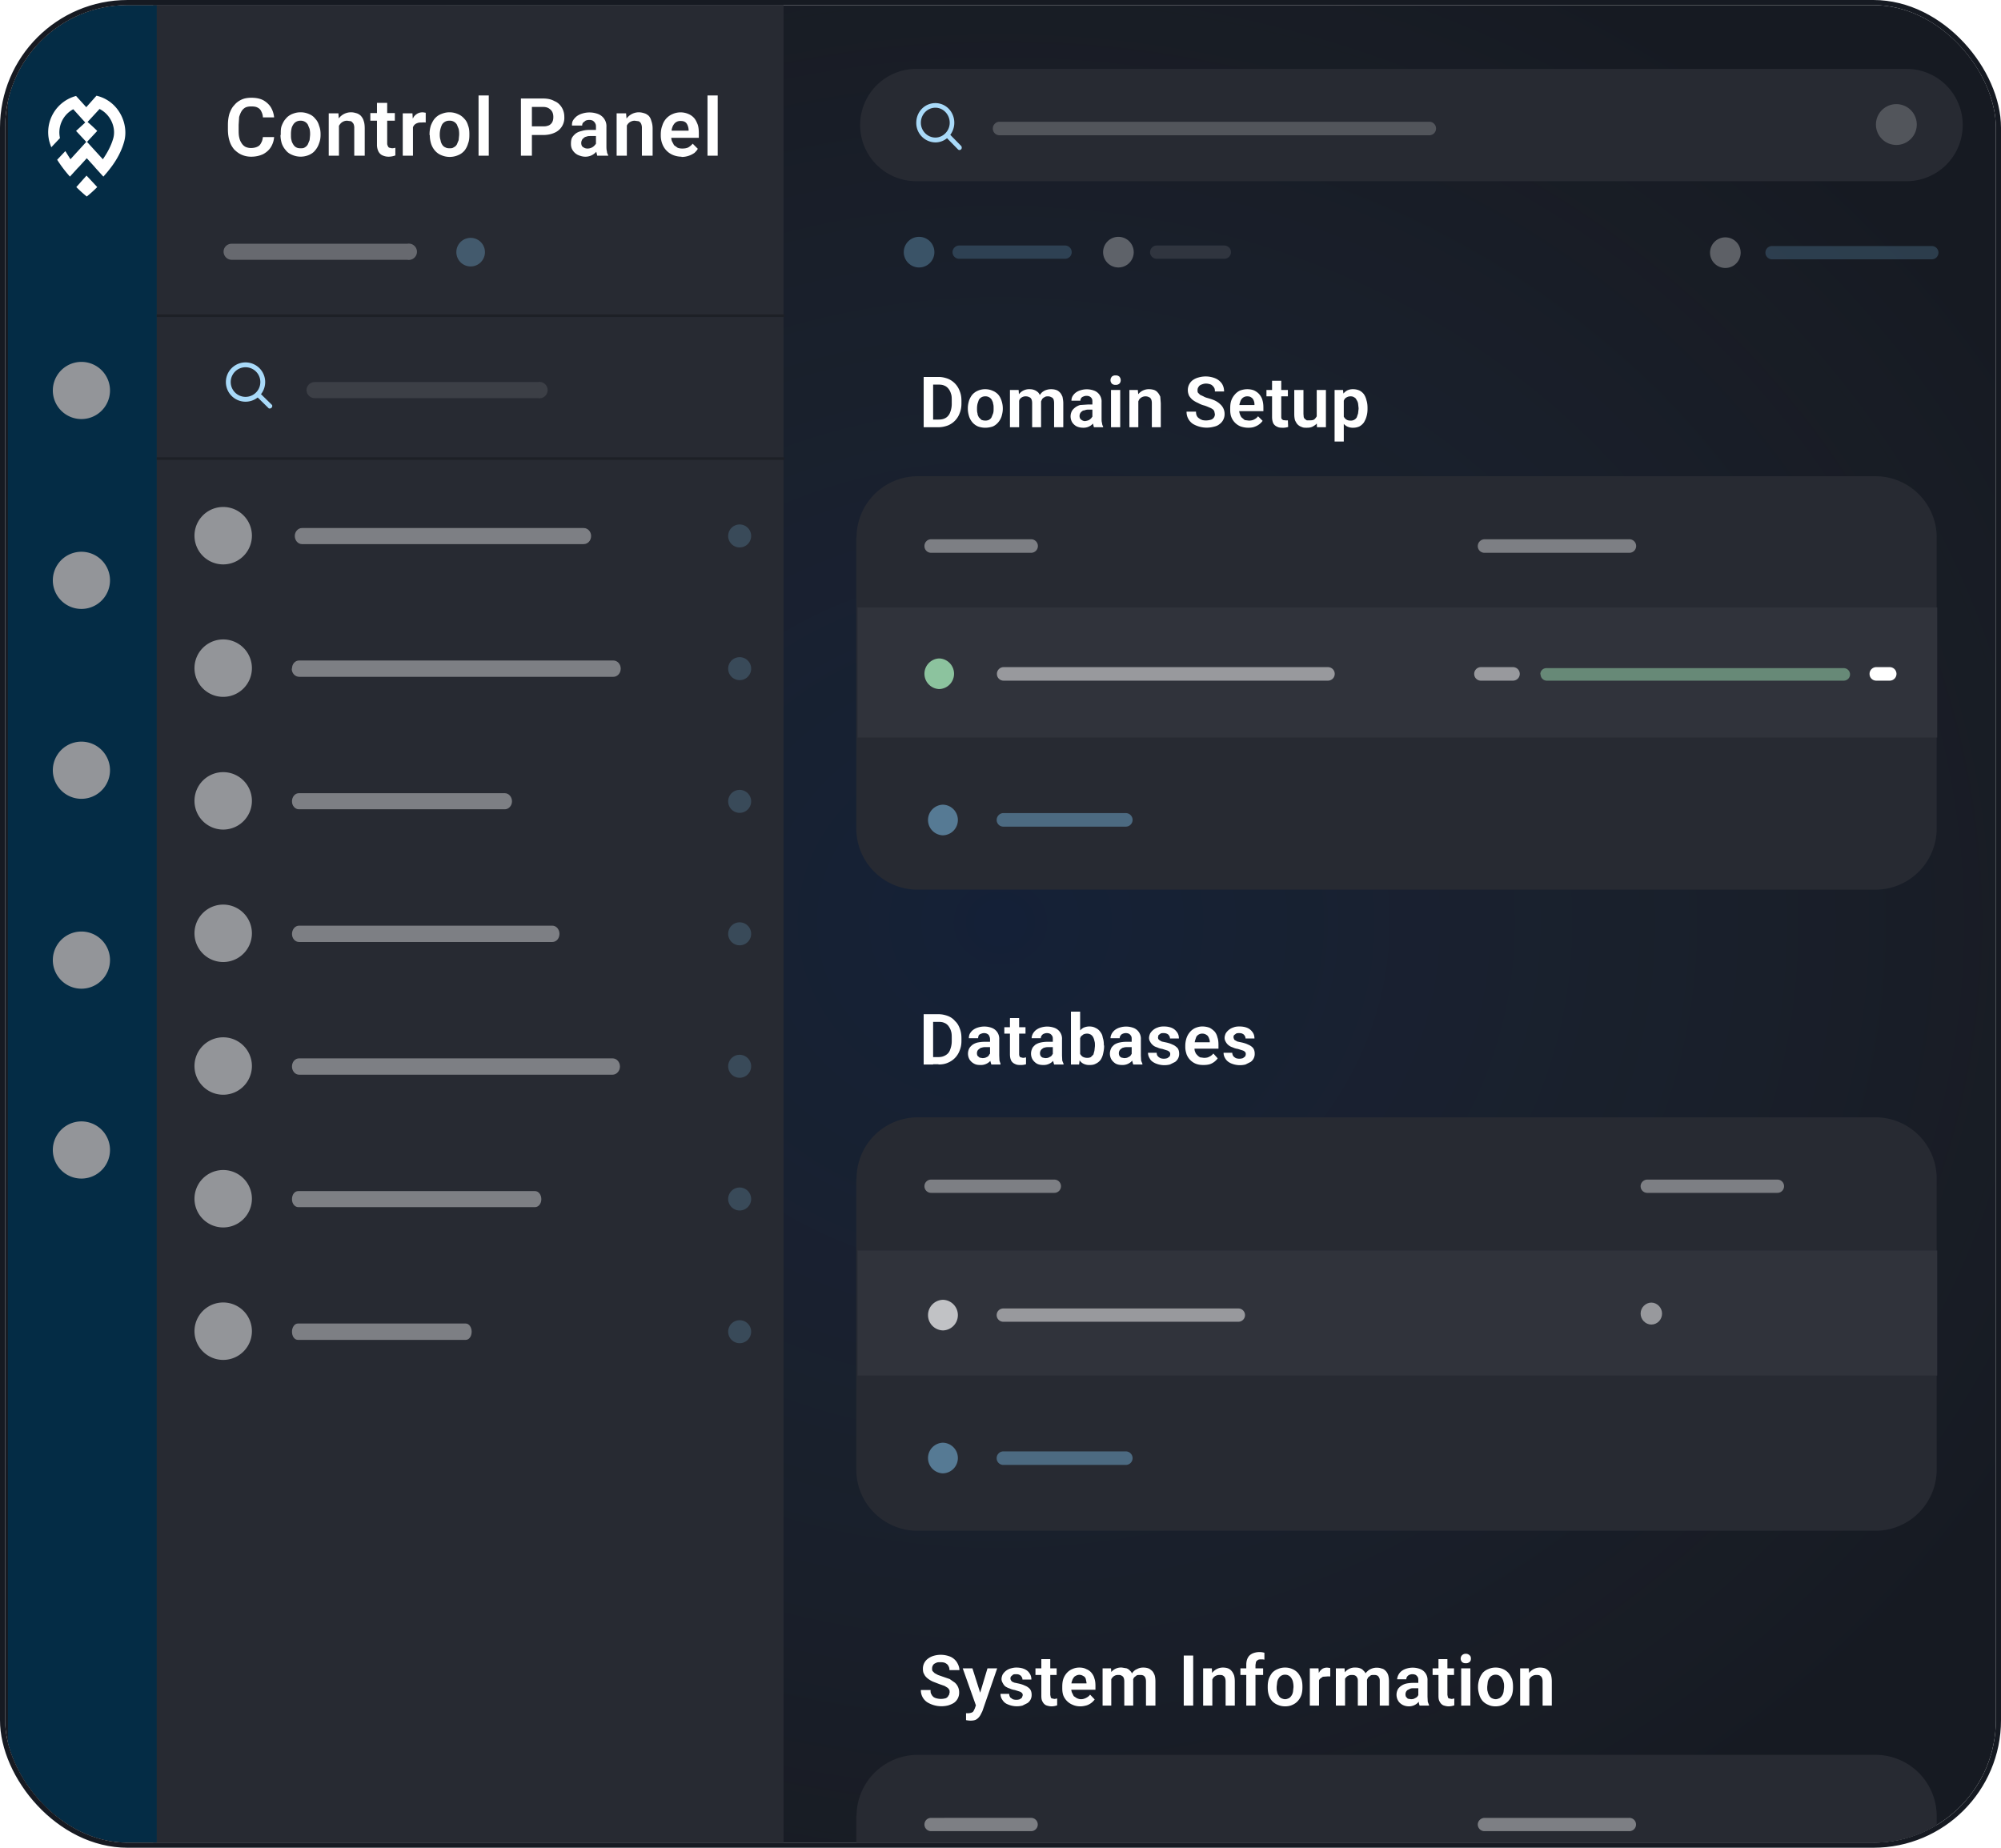 <svg xmlns="http://www.w3.org/2000/svg" fill="none" viewBox="0 0 784 724"><g clip-path="url(#a)"><rect width="780" height="720" x="2" y="2" fill="#161a22" rx="48"/><ellipse cx="392" cy="361.5" fill="url(#b)" rx="462" ry="416.5"/><path fill="#272a32" d="M60 2h247v720H60z"/><path fill="#fff" d="M281.2 37.4V61h-4V37.4zm-14.2 24a9 9 0 0 1-3.4-.7 7.5 7.5 0 0 1-4.1-4.3 9 9 0 0 1-.6-3.1v-.6c0-1.3.2-2.5.6-3.5a7 7 0 0 1 4-4.5 7.7 7.7 0 0 1 6.3 0 6 6 0 0 1 2.2 1.6c.6.7 1 1.6 1.4 2.6.3 1 .4 2.1.4 3.3V54h-13v-2.8h9v-.3a5 5 0 0 0-.4-1.8c-.2-.5-.5-1-1-1.3s-1-.4-1.8-.4a3 3 0 0 0-2.7 1.5c-.3.4-.5 1-.7 1.7l-.2 2.2v.6c0 .7 0 1.3.3 2l.8 1.5 1.4 1q.75.3 1.8.3c.9 0 1.6-.1 2.3-.4q1.05-.6 1.8-1.5l2 2c-.3.6-.7 1-1.3 1.6a8.8 8.8 0 0 1-5 1.6ZM245.6 48v13h-4V44.4h3.7l.3 3.5Zm-.7 4.1h-1.2c0-1.2.2-2.3.5-3.3.4-1 .8-1.8 1.4-2.5a6 6 0 0 1 4.7-2.3c.8 0 1.6.2 2.2.4.7.2 1.2.6 1.7 1 .5.6.8 1.2 1 2 .3.8.5 1.8.5 3V61h-4.2V50.3a4 4 0 0 0-.3-1.8c-.2-.4-.5-.8-1-1l-1.5-.2a3.4 3.4 0 0 0-2.8 1.4 5 5 0 0 0-.7 1.5c-.2.6-.3 1.2-.3 1.9m-11.4 5.4v-7.7c0-.6 0-1-.3-1.5-.2-.4-.5-.7-.9-1a3 3 0 0 0-1.5-.3c-.5 0-1 .1-1.4.3l-1 .8a2 2 0 0 0-.3 1.1h-4c0-.6 0-1.3.4-2 .3-.5.8-1.1 1.4-1.6a7 7 0 0 1 2.2-1.1 9.5 9.5 0 0 1 6.3.2 5.1 5.1 0 0 1 3.2 5.1v7.3c0 .8 0 1.6.2 2.2 0 .5.2 1 .5 1.5v.2H234l-.4-1.6-.2-1.9Zm.6-6.6v2.4h-2.6c-.6 0-1.2 0-1.6.2-.5.1-1 .3-1.2.6-.3.2-.6.5-.7.8a2.6 2.6 0 0 0 0 2.3c.2.3.5.5.9.7.3.2.8.3 1.2.3a3.7 3.7 0 0 0 3.1-1.5c.4-.4.5-.8.6-1.2l1.1 1.8a7 7 0 0 1-1.7 2.6 5.6 5.6 0 0 1-3.9 1.5c-1 0-2-.3-2.9-.7-.8-.4-1.5-1-2-1.8-.5-.7-.7-1.6-.7-2.5 0-1 .1-1.7.4-2.4.4-.7.9-1.2 1.5-1.7.7-.5 1.5-.8 2.4-1 1-.3 2-.4 3.3-.4zm-21.2 2H207v-3.4h5.8a5 5 0 0 0 2.3-.4 3 3 0 0 0 1.3-1.3c.3-.6.4-1.2.4-2 0-.6-.1-1.3-.4-1.9s-.7-1-1.3-1.4-1.4-.6-2.3-.6h-4.4V61h-4.3V38.6h8.7c1.7 0 3.2.3 4.4 1 1.3.5 2.2 1.4 2.9 2.5a7 7 0 0 1 1 3.7 6.3 6.3 0 0 1-3.8 6.2q-1.95.9-4.5.9Zm-21.4-15.5V61h-4V37.4zm-23.2 15.5v-.4c0-1.2.2-2.3.5-3.3.4-1 .9-2 1.5-2.7.7-.8 1.5-1.4 2.5-1.8s2-.7 3.3-.7a8 8 0 0 1 3.3.7c1 .4 1.8 1 2.5 1.8q1.05 1.05 1.5 2.7c.4 1 .5 2.1.5 3.3v.4c0 1.2-.1 2.3-.5 3.3A8 8 0 0 1 182 59c-.7.8-1.5 1.4-2.5 1.8a8.3 8.3 0 0 1-6.6 0c-1-.4-1.8-1-2.5-1.8a8 8 0 0 1-1.5-2.7c-.3-1-.5-2.1-.5-3.3Zm4-.4v.4c0 .7.1 1.4.3 2 .1.7.3 1.2.6 1.7s.7.9 1.2 1.1c.5.3 1 .4 1.7.4s1.2 0 1.7-.4c.5-.2.9-.6 1.2-1.1l.7-1.7.2-2v-.4a9 9 0 0 0-.2-2l-.7-1.7a3.2 3.2 0 0 0-3-1.5 3.2 3.2 0 0 0-2.8 1.5 9 9 0 0 0-.9 3.7m-10.5-4.7V61h-4V44.4h3.8zm5-3.6V48a7.2 7.2 0 0 0-1.5 0c-.7 0-1.2 0-1.7.2a3 3 0 0 0-1.2.7c-.3.3-.5.7-.7 1.2a5 5 0 0 0-.3 1.5h-.8c0-1.1 0-2.1.3-3 .2-1 .5-1.7 1-2.4.3-.7.9-1.2 1.5-1.6a4 4 0 0 1 2.9-.5l.6.1Zm-12.1.2v2.9h-9.6v-3h9.6Zm-7-4.1h4v16c0 .4.2.8.3 1q.15.45.6.6l1 .2a5.5 5.5 0 0 0 1.3-.2v3a7.6 7.6 0 0 1-2.6.5c-1 0-1.7-.2-2.4-.5s-1.2-.8-1.6-1.5a6 6 0 0 1-.6-2.8zM132.8 48v13h-4V44.4h3.8l.2 3.5Zm-.6 4.1H131c0-1.2.2-2.3.5-3.3s.8-1.8 1.3-2.5a6 6 0 0 1 4.8-2.3c.8 0 1.5.2 2.2.4.6.2 1.2.6 1.6 1 .5.6.9 1.2 1.1 2 .3.8.4 1.8.4 3V61h-4.1V50.3a4 4 0 0 0-.3-1.8c-.3-.4-.6-.8-1-1l-1.5-.2a3.4 3.4 0 0 0-2.8 1.4 5 5 0 0 0-.8 1.5zm-22.2.8v-.4c0-1.2 0-2.3.4-3.3s.9-2 1.6-2.7c.6-.8 1.5-1.4 2.4-1.8 1-.4 2-.7 3.3-.7a8 8 0 0 1 3.4.7q1.5.6 2.4 1.8 1.05 1.05 1.5 2.7.6 1.5.6 3.3v.4q0 1.8-.6 3.3a8 8 0 0 1-1.5 2.7c-.6.8-1.5 1.4-2.4 1.8a8.3 8.3 0 0 1-6.6 0c-1-.4-1.9-1-2.5-1.8a8 8 0 0 1-1.6-2.7c-.3-1-.5-2.1-.5-3.3Zm4-.4v.4c0 .7 0 1.4.2 2 .1.7.4 1.2.7 1.7s.7.9 1.1 1.1c.5.3 1 .4 1.8.4.6 0 1.2 0 1.7-.4.4-.2.8-.6 1.1-1.1l.7-1.7.2-2v-.4a9 9 0 0 0-.2-2l-.7-1.7a3.2 3.2 0 0 0-2.9-1.5 3.2 3.2 0 0 0-2.8 1.5c-.3.5-.6 1-.7 1.7a9 9 0 0 0-.2 2m-10.9 1.2h4.3a8.7 8.7 0 0 1-1.3 4q-1.05 1.65-3 2.7c-1.3.6-2.8 1-4.7 1-1.4 0-2.7-.3-3.8-.8s-2-1.2-2.9-2.1c-.8-1-1.4-2-1.8-3.4-.4-1.3-.6-2.8-.6-4.4V49c0-1.7.2-3.1.6-4.5.5-1.3 1-2.4 1.9-3.3.8-1 1.8-1.7 2.9-2.2s2.4-.7 3.8-.7c1.8 0 3.4.3 4.7 1 1.2.7 2.2 1.6 2.9 2.7a9.5 9.5 0 0 1 1.3 4H103c0-.9-.3-1.7-.6-2.3-.3-.7-.8-1.2-1.4-1.5-.7-.4-1.5-.5-2.6-.5-.8 0-1.5.1-2.2.4a4 4 0 0 0-1.5 1.4c-.4.6-.7 1.4-1 2.3l-.2 3.1v1.8c0 1.1 0 2.1.2 3 .2 1 .5 1.7.9 2.3a4 4 0 0 0 1.5 1.5c.6.3 1.4.5 2.2.5 1 0 1.9-.2 2.5-.5q1.05-.45 1.5-1.5c.4-.6.6-1.4.7-2.3Z"/><g filter="url(#c)"><path fill="#042c45" d="M2 31.2C2 15 15 2 31.2 2h29.1v720H31.2C15 722 2 709 2 692.8z"/></g><g fill="#fff" fill-rule="evenodd" clip-path="url(#d)" clip-rule="evenodd"><path d="M34 77s-1.8-1.4-4.1-3.7l4-4.5 4.2 4.5A50 50 0 0 1 34 77"/><path d="M19.3 55.3a14.7 14.7 0 0 1 10.5-17.7l4 4.4 4-4.5c8.6 2 12.7 10.9 10.9 17.8-1 3.8-3 7.4-5.3 10.4a51 51 0 0 1-2.9 3.5l-3-3.3-.5-.6-3-3.3-3 3.3-.6.6-3 3.3a51 51 0 0 1-5-6.6l3.2-3.4 2 3.2 3.1-3.4 3.1-3.4-4-4.3 3.6-3.3-4.7-5.2a10.3 10.3 0 0 0-5.2 11.3l-3.4 3.6a24 24 0 0 1-.8-2.4m15-7.5c.6.5 2 1.7 3.8 3.5l-4 4.3 3.1 3.4 3.1 3.4c1.8-2.6 3.3-5.4 4.1-8.3 1.1-4.1-1-9.3-5.6-11.5l.2.1z"/></g><path fill="#fff" d="M87.6 98.6c0-1.7 1.4-3.1 3.2-3.1h68.8a3.2 3.2 0 1 1 0 6.3H90.8a3.2 3.2 0 0 1-3.2-3.2" opacity=".3"/><path fill="#1d2026" d="M61.4 179.2h246v1h-246zm0-56h246v1h-246z"/><path fill="#fff" d="M120.1 152.8c0-1.7 1.5-3.1 3.2-3.1h87.5a3.2 3.2 0 1 1 0 6.3h-87.5a3.2 3.2 0 0 1-3.2-3.2" opacity=".1"/><path fill="#fff" d="M115.5 210c0-1.7 1.3-3.1 2.8-3.1h110.4c1.6 0 2.9 1.4 2.9 3.1 0 1.8-1.3 3.2-2.9 3.2H118.3c-1.5 0-2.8-1.4-2.8-3.2m-1.1 52c0-1.8 1.2-3.2 2.8-3.2h123.1c1.6 0 2.9 1.4 2.9 3.2s-1.3 3.2-2.9 3.2h-123c-1.7 0-3-1.4-3-3.2Zm0 52c0-1.8 1.2-3.2 2.7-3.2h80.7c1.5 0 2.8 1.4 2.8 3.2 0 1.7-1.3 3.1-2.8 3.1h-80.7c-1.5 0-2.7-1.4-2.7-3.1m0 52c0-1.8 1.2-3.3 2.8-3.3h99.2c1.6 0 2.8 1.5 2.8 3.2 0 1.8-1.2 3.2-2.8 3.2h-99.2c-1.6 0-2.8-1.4-2.8-3.2Zm0 51.9c0-1.8 1.2-3.2 2.8-3.2H240c1.6 0 2.9 1.4 2.9 3.2 0 1.7-1.3 3.2-2.9 3.2H117.2c-1.6 0-2.8-1.5-2.8-3.2m0 52c0-1.8 1-3.2 2.5-3.2h92.7c1.4 0 2.5 1.4 2.5 3.2 0 1.7-1.1 3.1-2.5 3.1h-92.7c-1.4 0-2.5-1.4-2.5-3.1m0 51.9c0-1.7 1-3.2 2.3-3.2h65.8c1.3 0 2.3 1.5 2.3 3.2 0 1.8-1 3.2-2.3 3.2h-65.8c-1.3 0-2.3-1.4-2.3-3.2" opacity=".4"/><path fill="#a9daf9" fill-rule="evenodd" d="M96.2 143.9a5.8 5.8 0 1 0 0 11.6 5.8 5.8 0 0 0 0-11.6m-7.7 5.8a7.7 7.7 0 1 1 15.4 0 7.7 7.7 0 0 1-15.4 0" clip-rule="evenodd"/><path fill="#a9daf9" fill-rule="evenodd" d="m105.3 160-4.9-4.8 1.3-1.3 4.9 4.8a1 1 0 0 1-1.3 1.3" clip-rule="evenodd"/><path fill="#86cbf7" d="M294.3 210a4.5 4.5 0 1 1-9 0 4.5 4.5 0 0 1 9 0m0 52a4.5 4.5 0 1 1-9 0 4.5 4.5 0 0 1 9 0m0 52a4.5 4.5 0 1 1-9 0 4.5 4.5 0 0 1 9 0m0 51.9a4.5 4.5 0 1 1-9 0 4.5 4.5 0 0 1 9 0m0 51.9a4.5 4.5 0 1 1-9 0 4.5 4.5 0 0 1 9 0m0 52a4.5 4.5 0 1 1-9 0 4.5 4.5 0 0 1 9 0m0 52a4.5 4.5 0 1 1-9 0 4.5 4.5 0 0 1 9 0" opacity=".2"/><path fill="#86cbf7" d="M190 98.8a5.6 5.6 0 1 1-11.2 0 5.6 5.6 0 0 1 11.2 0m176.1 0a6 6 0 1 1-12 0 6 6 0 0 1 12 0" opacity=".3"/><path fill="#86cbf7" d="M373.2 98.8c0-1.4 1.2-2.6 2.6-2.6h41.5a2.6 2.6 0 0 1 0 5.2h-41.5a2.6 2.6 0 0 1-2.6-2.6" opacity=".2"/><path fill="#fff" d="M444.2 98.8a6 6 0 1 1-12 0 6 6 0 0 1 12 0" opacity=".3"/><path fill="#fff" d="M450.6 98.8c0-1.4 1.2-2.6 2.6-2.6h26.5a2.6 2.6 0 0 1 0 5.2h-26.5a2.6 2.6 0 0 1-2.6-2.6" opacity=".1"/><path fill="#fff" d="M98.7 209.9a11.2 11.2 0 1 1-22.5 0 11.2 11.2 0 0 1 22.5 0" opacity=".5"/><path fill="#939599" d="M43.1 153a11.2 11.2 0 1 1-22.4 0 11.2 11.2 0 0 1 22.4 0m0 74.4a11.2 11.2 0 1 1-22.4 0 11.2 11.2 0 0 1 22.4 0m0 74.4a11.2 11.2 0 1 1-22.4 0 11.2 11.2 0 0 1 22.4 0m0 74.4a11.2 11.2 0 1 1-22.4 0 11.2 11.2 0 0 1 22.4 0m0 74.4a11.2 11.2 0 1 1-22.4 0 11.2 11.2 0 0 1 22.4 0"/><path fill="#fff" d="M98.7 261.8a11.2 11.2 0 1 1-22.5 0 11.2 11.2 0 0 1 22.5 0m0 52a11.2 11.2 0 1 1-22.5 0 11.2 11.2 0 0 1 22.5 0m0 51.9a11.2 11.2 0 1 1-22.5 0 11.2 11.2 0 0 1 22.5 0m0 52a11.2 11.2 0 1 1-22.5 0 11.2 11.2 0 0 1 22.5 0m0 52a11.2 11.2 0 1 1-22.5 0 11.2 11.2 0 0 1 22.5 0m0 51.9a11.2 11.2 0 1 1-22.5 0 11.2 11.2 0 0 1 22.5 0" opacity=".5"/><path fill="#fff" d="M682 99a6 6 0 1 1-12 0 6 6 0 0 1 12 0" opacity=".3"/><path fill="#86cbf7" d="M691.7 99c0-1.5 1.2-2.6 2.6-2.6h62.6a2.6 2.6 0 1 1 0 5.2h-62.6a2.6 2.6 0 0 1-2.6-2.6" opacity=".2"/><path fill="#272a32" d="M335.6 210.6a24 24 0 0 1 23.9-24h375.3a24 24 0 0 1 24 24v114a24 24 0 0 1-24 24H359.5a24 24 0 0 1-24-24v-114Z"/><path fill="#fff" d="M526.5 155.6V173h-3.6v-20.2h3.3zm9.3 4.3v.3c0 1-.1 2-.4 3-.2.8-.6 1.6-1 2.3-.5.7-1.1 1.2-1.8 1.6-.7.3-1.5.5-2.4.5a5 5 0 0 1-2.4-.5c-.6-.3-1.2-.8-1.7-1.5-.4-.6-.8-1.4-1-2.2l-.7-2.8v-.9l.6-2.9a8 8 0 0 1 1.1-2.3c.5-.6 1-1.1 1.7-1.5a5 5 0 0 1 2.3-.5c1 0 1.8.2 2.5.5a5 5 0 0 1 1.8 1.5 7 7 0 0 1 1 2.4c.3.9.4 1.9.4 3m-3.5.3v-.3l-.2-1.8c-.1-.5-.3-1-.6-1.4-.2-.5-.5-.8-.9-1-.4-.3-.9-.4-1.4-.4-.6 0-1 .1-1.4.3s-.7.4-1 .8l-.6 1.2-.3 1.5v2.2l.5 1.8c.3.5.6 1 1 1.2.5.4 1.1.5 1.8.5a2.6 2.6 0 0 0 2.4-1.3l.5-1.5zm-16.4 3.7v-11.1h3.6v14.6H516l-.2-3.5Zm.4-3h1.2c0 1-.2 1.8-.4 2.7-.2.8-.5 1.5-1 2.1-.4.6-1 1-1.7 1.4s-1.5.5-2.4.5c-.8 0-1.4 0-2-.3a4 4 0 0 1-1.6-1c-.4-.4-.7-1-1-1.6-.2-.7-.3-1.5-.3-2.5v-9.4h3.6v9.4l.1 1.2c.1.4.3.6.5.8l.7.5h1c.8 0 1.4 0 2-.4.4-.4.8-.9 1-1.4.2-.6.3-1.3.3-2m-11.7-8.1v2.5h-8.4v-2.5zm-6.2-3.6h3.6v14c0 .4 0 .7.2 1l.5.4.9.1a4.8 4.8 0 0 0 1 0l.1 2.6a6.7 6.7 0 0 1-2.3.3c-.8 0-1.5-.1-2-.4a3 3 0 0 1-1.5-1.3c-.3-.6-.5-1.5-.5-2.5zm-9.4 18.4c-1 0-2-.2-2.9-.5a6.5 6.5 0 0 1-3.7-3.8c-.3-.8-.4-1.8-.4-2.7v-.6c0-1.1.1-2.1.4-3a7 7 0 0 1 1.4-2.4 6 6 0 0 1 2.1-1.6c.9-.3 1.8-.5 2.8-.5s2 .2 2.7.5c.8.4 1.5.9 2 1.5s1 1.4 1.2 2.2c.3 1 .4 1.9.4 3v1.4h-11.4v-2.4h7.9v-.3c0-.6-.1-1-.3-1.5s-.5-.9-1-1.2c-.4-.3-.9-.4-1.5-.4a2.7 2.7 0 0 0-2.4 1.3c-.3.4-.4 1-.6 1.5a9 9 0 0 0-.2 2v.5c0 .6.1 1.1.3 1.7.2.5.4 1 .7 1.3l1.2 1 1.6.2c.7 0 1.4-.1 2-.4s1.2-.7 1.6-1.3l1.8 1.8a6.4 6.4 0 0 1-3.1 2.3c-.7.3-1.6.4-2.5.4Zm-13-5.3-.2-1c-.1-.4-.3-.6-.6-.9-.3-.2-.7-.5-1.3-.7a17 17 0 0 0-2-.8c-.9-.2-1.8-.6-2.5-1a10 10 0 0 1-2.1-1.2c-.6-.5-1-1-1.4-1.6-.3-.7-.5-1.4-.5-2.2a4.8 4.8 0 0 1 2-4 7 7 0 0 1 2.2-1 10 10 0 0 1 6.7.4 6 6 0 0 1 2.5 2.1c.6 1 .8 2 .8 3H476c0-.5 0-1-.3-1.5s-.7-.9-1.2-1.2c-.5-.2-1.2-.4-2-.4-.7 0-1.3.2-1.8.4s-.9.5-1.1.9c-.3.4-.4.8-.4 1.3 0 .4 0 .7.2 1l.8.8 1.3.6c.5.3 1 .5 1.8.7 1 .3 2 .6 2.8 1s1.5.9 2 1.4a5 5 0 0 1 1.7 3.8 4.8 4.8 0 0 1-2 4c-.6.5-1.3.8-2.2 1a10.7 10.7 0 0 1-8.2-1.1 5.6 5.6 0 0 1-2.5-4.8h3.7c0 .6.1 1.2.3 1.6s.5.8.9 1c.3.3.8.5 1.3.7a6.7 6.7 0 0 0 3.5-.2c.5-.2.8-.5 1-.8.3-.4.4-.9.4-1.3m-30-6.4v11.5h-3.5v-14.6h3.3l.3 3Zm-.5 3.6h-1c0-1 0-2 .4-2.8a5.3 5.3 0 0 1 5.3-4.2c.7 0 1.3.1 2 .3.5.2 1 .5 1.4 1 .4.4.7 1 1 1.6l.2 2.6v9.4h-3.5V158c0-.7-.1-1.2-.3-1.6s-.5-.7-.9-.8c-.3-.2-.8-.3-1.3-.3a3 3 0 0 0-2.5 1.3l-.6 1.3a6 6 0 0 0-.2 1.6m-6.6-6.7v14.6h-3.6v-14.6zm-3.8-3.8c0-.6.2-1 .5-1.4a2 2 0 0 1 1.5-.5 2 2 0 0 1 1.5.5c.3.4.5.8.5 1.4 0 .5-.2 1-.5 1.3a2 2 0 0 1-1.5.5 2 2 0 0 1-1.5-.5c-.3-.4-.5-.8-.5-1.3m-7.1 15.3v-6.8c0-.5 0-.9-.2-1.3-.2-.3-.4-.6-.8-.8-.3-.2-.8-.3-1.3-.3a3 3 0 0 0-1.3.3c-.3.1-.6.3-.8.6s-.3.7-.3 1h-3.5c0-.6.1-1.1.4-1.7.3-.5.7-1 1.2-1.4a6 6 0 0 1 2-1 8.2 8.2 0 0 1 5.4.2 4.5 4.5 0 0 1 2.8 4.5v6.3c0 .7 0 1.4.2 1.9 0 .5.2 1 .4 1.3v.3h-3.6l-.4-1.5-.1-1.6Zm.6-5.8v2h-2.3c-.5 0-1 .1-1.4.3-.5 0-.8.2-1 .4a2 2 0 0 0-.7.8 2.3 2.3 0 0 0 0 2 2.5 2.5 0 0 0 1.9 1c.6-.1 1.2-.2 1.7-.5.4-.3.8-.6 1-1 .3-.3.5-.7.5-1l1 1.6a6 6 0 0 1-1.5 2.3 5 5 0 0 1-3.4 1.2c-1 0-1.8-.2-2.5-.5-.8-.4-1.4-1-1.8-1.6a4.6 4.6 0 0 1-.2-4.3c.3-.6.7-1 1.3-1.5a6 6 0 0 1 2-1l3-.2zm-29.3-2.7v11.6h-3.6v-14.6h3.4zm-.5 3.7h-1.1c0-1 .1-2 .3-2.8.3-.8.7-1.6 1.2-2.2a5 5 0 0 1 4.2-2q1.05 0 1.8.3c.6.2 1 .5 1.5.9.4.4.7 1 .9 1.6s.3 1.4.3 2.3v9.8h-3.5V158c0-.7-.1-1.2-.3-1.6s-.5-.7-.9-.8c-.3-.2-.8-.3-1.3-.3a2.8 2.8 0 0 0-2.4 1.2l-.5 1.4c-.2.5-.2 1-.2 1.6m8.8-.6-1.4.2c0-.9.1-1.7.4-2.5.2-.8.5-1.5 1-2.1.5-.7 1-1.1 1.8-1.5.7-.3 1.5-.5 2.4-.5.8 0 1.4.1 2 .3s1 .5 1.5 1c.4.4.7 1 1 1.7.1.6.3 1.5.3 2.5v9.4H413V158c0-.7-.1-1.3-.3-1.7-.2-.3-.5-.6-.9-.7q-.45-.3-1.2-.3c-.75 0-1 .1-1.3.3-.4.2-.7.4-1 .8l-.5 1.1zm-28.4 1.3v-.3c0-1 .2-2 .5-3 .3-.8.7-1.6 1.3-2.3a6 6 0 0 1 2.1-1.5 7 7 0 0 1 3-.6 7 7 0 0 1 2.8.6 6 6 0 0 1 2.2 1.5c.6.7 1 1.5 1.3 2.4s.5 1.9.5 3v.2c0 1-.2 2-.5 3a7 7 0 0 1-1.3 2.3 6 6 0 0 1-2.1 1.6c-.9.3-1.9.5-3 .5-1 0-2-.2-2.8-.5a6 6 0 0 1-2.2-1.6 7 7 0 0 1-1.3-2.3c-.3-1-.5-2-.5-3m3.6-.3v.3c0 .6 0 1.2.2 1.8 0 .6.3 1 .5 1.5l1 1c.5.2 1 .3 1.6.3.5 0 1-.1 1.4-.3.5-.3.8-.6 1-1l.6-1.5c.2-.6.2-1.2.2-1.8v-.3c0-.6 0-1.2-.2-1.7 0-.6-.3-1-.5-1.5a2.8 2.8 0 0 0-2.6-1.4 2.8 2.8 0 0 0-2.5 1.4l-.5 1.5a8 8 0 0 0-.2 1.7m-15.1 7.5h-4.2v-3h4.2c1.2 0 2.1-.2 2.9-.7s1.4-1.3 1.7-2.2a9 9 0 0 0 .6-3.5v-1c0-1 0-2-.3-2.7-.2-.8-.6-1.5-1-2s-1-1-1.6-1.2c-.6-.3-1.4-.4-2.2-.4h-4.4v-3h4.4c1.3 0 2.5.3 3.6.7a8.2 8.2 0 0 1 4.6 4.8c.5 1.2.7 2.4.7 3.9v1c0 1.3-.2 2.6-.7 3.8a8.2 8.2 0 0 1-4.6 4.8c-1.1.4-2.3.7-3.7.7m-2.1-19.7v19.7h-3.7v-19.7z"/><path fill="#30333b" d="M336 238h423v51H336z"/><path fill="#fff" d="M362.2 214c0-1.5 1.1-2.7 2.6-2.7H404a2.6 2.6 0 0 1 0 5.3h-39.2a2.6 2.6 0 0 1-2.6-2.6m216.8 0c0-1.5 1.2-2.7 2.7-2.7h56.7a2.6 2.6 0 0 1 0 5.3h-56.7a2.6 2.6 0 0 1-2.7-2.6" opacity=".4"/><path fill="#8cc39e" d="M603.5 264.2c0-1.3 1-2.4 2.4-2.4h116.5a2.4 2.4 0 0 1 0 4.9H606c-1.3 0-2.4-1.1-2.4-2.5Z" opacity=".6"/><path fill="#86cbf7" d="M390.5 321.3c0-1.5 1.2-2.7 2.6-2.7h48a2.6 2.6 0 1 1 0 5.3h-48a2.6 2.6 0 0 1-2.6-2.6" opacity=".4"/><path fill="#fff" d="M577.6 264c0-1.4 1.2-2.6 2.6-2.6h12.6a2.6 2.6 0 0 1 0 5.3h-12.6a2.6 2.6 0 0 1-2.6-2.6Zm-187 0c0-1.4 1.2-2.6 2.6-2.6h127.1a2.6 2.6 0 0 1 0 5.3h-127a2.6 2.6 0 0 1-2.7-2.6Z" opacity=".5"/><path fill="#fff" d="M732.5 264c0-1.4 1.2-2.6 2.6-2.6h5.3a2.6 2.6 0 1 1 0 5.3h-5.3a2.6 2.6 0 0 1-2.6-2.6Z"/><path fill="#8cc39e" d="M373.8 264a6 6 0 0 1-5.8 6 6 6 0 0 1-5.8-6 6 6 0 0 1 5.8-6 6 6 0 0 1 5.8 6"/><path fill="#86cbf7" d="M375.3 321.3a6 6 0 0 1-5.9 6 6 6 0 0 1-5.8-6 6 6 0 0 1 5.8-6 6 6 0 0 1 5.9 6" opacity=".5"/><path fill="#272a32" d="M335.6 461.8a24 24 0 0 1 23.9-24h375.3a24 24 0 0 1 24 24v114a24 24 0 0 1-24 24H359.5a24 24 0 0 1-24-24v-114Z"/><path fill="#30333b" d="M336 490h423v49H336z"/><path fill="#fff" d="M488.1 413c0-.2 0-.5-.2-.7a2 2 0 0 0-1-.7l-1.9-.6c-.7-.1-1.4-.3-2-.6-.7-.2-1.2-.5-1.7-.9a4 4 0 0 1-1-1.2c-.3-.5-.5-1-.5-1.6s.2-1.2.4-1.7a5.4 5.4 0 0 1 3-2.4c.7-.3 1.5-.4 2.4-.4 1.2 0 2.3.2 3.2.6s1.5 1 2 1.7.7 1.5.7 2.4H488c0-.4-.1-.8-.3-1-.2-.4-.4-.6-.8-.8-.3-.2-.8-.3-1.3-.3s-1 0-1.3.2l-.8.6a1.5 1.5 0 0 0 0 1.5c0 .2.2.4.4.5l.9.5 1.4.3c1 .2 2 .5 2.8.9.8.3 1.5.8 2 1.4.4.6.6 1.3.6 2.2a3.8 3.8 0 0 1-1.6 3.2l-2 1a8.9 8.9 0 0 1-5.8-.5c-1-.5-1.6-1-2.1-1.8s-.7-1.5-.7-2.3h3.4c0 .5.2 1 .4 1.3.3.4.7.6 1 .8a4.3 4.3 0 0 0 2.8 0l.8-.6c.2-.3.3-.6.3-1m-16.6 4.3c-1 0-2-.1-3-.5a6.5 6.5 0 0 1-3.6-3.7c-.3-1-.5-1.8-.5-2.8v-.6c0-1 .2-2.1.5-3a7 7 0 0 1 1.4-2.4 6 6 0 0 1 2-1.5c1-.4 1.8-.6 2.8-.6s2 .2 2.8.5c.8.4 1.4.9 2 1.5.5.6.9 1.4 1.1 2.3.3.8.4 1.8.4 2.9v1.5H466v-2.5h8v-.3c0-.5-.2-1-.4-1.5s-.5-.9-.9-1.1c-.4-.3-1-.5-1.6-.5a2.7 2.7 0 0 0-2.4 1.3l-.5 1.5a9 9 0 0 0-.2 2v.5c0 .6 0 1.2.2 1.7s.4 1 .8 1.3c.3.4.7.7 1.2 1l1.5.2c.8 0 1.5-.1 2-.4.7-.3 1.2-.7 1.7-1.3l1.7 1.9a6.4 6.4 0 0 1-3.1 2.3c-.7.2-1.5.3-2.5.3m-13-4.3c0-.2 0-.5-.2-.7a2 2 0 0 0-1-.7l-1.9-.6c-.7-.1-1.4-.3-2-.6-.7-.2-1.3-.5-1.7-.9a4 4 0 0 1-1-1.2c-.3-.5-.5-1-.5-1.6s.2-1.2.4-1.7a5.4 5.4 0 0 1 3-2.4c.7-.3 1.5-.4 2.4-.4 1.2 0 2.3.2 3.2.6s1.5 1 2 1.7.7 1.5.7 2.4h-3.5c0-.4-.1-.8-.3-1-.2-.4-.4-.6-.8-.8s-.8-.3-1.4-.3c-.4 0-.9 0-1.2.2l-.8.6-.2.9.1.6.5.5.9.5 1.4.3c1 .2 2 .5 2.8.9.8.3 1.4.8 2 1.4.4.6.6 1.3.6 2.2a3.8 3.8 0 0 1-1.6 3.2l-2 1a8.9 8.9 0 0 1-5.8-.5c-1-.5-1.7-1-2.1-1.8-.5-.8-.7-1.5-.7-2.3h3.4c0 .5.1 1 .4 1.3.3.4.7.6 1 .8a4.3 4.3 0 0 0 2.8 0l.8-.6c.2-.3.3-.6.3-1m-15.1 1v-6.8c0-.4 0-.9-.2-1.2-.2-.4-.5-.7-.8-.9-.4-.2-.8-.3-1.3-.3a3 3 0 0 0-1.3.3c-.3.1-.6.4-.8.7s-.3.6-.3 1h-3.6c0-.6.2-1.2.5-1.8.3-.5.7-1 1.2-1.4a6 6 0 0 1 2-1 8.3 8.3 0 0 1 5.4.2 4.5 4.5 0 0 1 2.8 4.5v6.3l.1 2 .5 1.2v.3H444l-.4-1.4zm.5-5.8v2.1h-2.2c-.6 0-1 0-1.5.2-.4 0-.7.3-1 .5a2 2 0 0 0-.6.7 2.3 2.3 0 0 0 0 2c.2.3.4.5.8.7l1 .2c.7 0 1.3-.1 1.7-.4.5-.2.9-.5 1.1-1 .3-.3.4-.6.4-1l1 1.6a6 6 0 0 1-1.5 2.3 5 5 0 0 1-3.3 1.2c-1 0-1.8-.1-2.6-.5-.7-.4-1.3-1-1.7-1.6a4.6 4.6 0 0 1-.2-4.3c.2-.6.7-1 1.2-1.5a6 6 0 0 1 2.1-.9c.9-.2 1.8-.3 3-.3zm-24.3-11.8h3.6v17.5l-.4 3.2h-3.2zm13 13.2v.3c0 1.1-.2 2.1-.4 3a7 7 0 0 1-1 2.4 5 5 0 0 1-1.9 1.5c-.7.4-1.5.5-2.4.5a5 5 0 0 1-2.4-.5c-.6-.3-1.2-.8-1.6-1.5-.5-.6-.8-1.4-1.1-2.2-.3-1-.5-1.9-.6-3v-.7c.1-1 .3-2 .6-2.9l1-2.3c.5-.6 1-1.1 1.7-1.5.7-.3 1.4-.5 2.3-.5 1 0 1.8.2 2.5.6q1.05.45 1.8 1.5c.75 1.05.8 1.4 1 2.4.3.9.4 1.8.4 3Zm-3.6.3v-.3c0-.6 0-1.2-.2-1.7a5 5 0 0 0-.5-1.5c-.2-.4-.5-.7-.9-1-.4-.2-.9-.4-1.4-.4-.6 0-1 .1-1.5.3l-1 .8-.5 1.2c-.2.4-.3 1-.3 1.4v2.1c0 .7.2 1.4.4 2 .3.5.6.9 1 1.2.5.3 1.1.5 1.9.5.6 0 1-.1 1.4-.3l1-1 .4-1.5zm-16.5 4.1v-6.8c0-.4 0-.9-.2-1.2-.2-.4-.5-.7-.8-.9-.4-.2-.8-.3-1.3-.3a3 3 0 0 0-1.3.3c-.3.1-.6.4-.8.7s-.3.6-.3 1h-3.6c0-.6.2-1.2.5-1.8.3-.5.7-1 1.2-1.4a6 6 0 0 1 2-1 8.3 8.3 0 0 1 5.4.2 4.5 4.5 0 0 1 2.8 4.5v6.3l.1 2 .5 1.2v.3H413l-.4-1.4-.2-1.7Zm.5-5.8v2.1h-2.2c-.6 0-1 0-1.5.2-.4 0-.7.3-1 .5a2 2 0 0 0-.6.7 2.3 2.3 0 0 0 0 2c.2.3.4.5.8.7l1 .2c.7 0 1.3-.1 1.7-.4.5-.2.9-.5 1.1-1 .3-.3.4-.6.4-1l1 1.6a6 6 0 0 1-1.5 2.3 5 5 0 0 1-3.3 1.2c-1 0-1.8-.1-2.6-.5-.7-.4-1.3-1-1.7-1.6a4.6 4.6 0 0 1-.2-4.3c.2-.6.7-1 1.2-1.5a6 6 0 0 1 2.1-.9c.9-.2 1.8-.3 3-.3zm-11.2-5.7v2.5h-8.3v-2.5zm-6-3.6h3.5v14c0 .4 0 .7.2 1 0 .2.3.4.5.4l.8.2a4.8 4.8 0 0 0 1.2-.2v2.7a6.6 6.6 0 0 1-2.3.3c-.8 0-1.5-.1-2-.4a3 3 0 0 1-1.5-1.3c-.3-.6-.5-1.4-.5-2.5V399Zm-7.9 15.1v-6.8c0-.4-.1-.9-.3-1.2-.1-.4-.4-.7-.8-.9-.3-.2-.8-.3-1.3-.3a3 3 0 0 0-1.2.3c-.4.1-.7.4-.9.7l-.2 1h-3.6c0-.6.1-1.2.4-1.8.3-.5.7-1 1.2-1.4a6 6 0 0 1 2-1 8.3 8.3 0 0 1 5.5.2 4.5 4.5 0 0 1 2.8 4.5v6.3l.1 2 .4 1.2v.3h-3.6l-.4-1.4zm.5-5.8v2.1h-2.2c-.6 0-1 0-1.5.2-.4 0-.8.3-1 .5a2 2 0 0 0-.7.7 2.3 2.3 0 0 0 0 2l.8.7 1.1.2c.7 0 1.2-.1 1.7-.4.5-.2.8-.5 1-1 .3-.3.5-.6.5-1l1 1.6a6 6 0 0 1-1.5 2.3 5 5 0 0 1-3.4 1.2c-1 0-1.8-.1-2.5-.5-.8-.4-1.4-1-1.8-1.6a4.6 4.6 0 0 1-.2-4.3c.3-.6.7-1 1.3-1.5a6 6 0 0 1 2-.9c1-.2 1.9-.3 3-.3zm-20.7 8.8h-4.2v-2.8h4.2c1.2 0 2.1-.3 2.9-.8s1.4-1.2 1.7-2.2a9 9 0 0 0 .6-3.4v-1c0-1 0-2-.3-2.8-.2-.8-.6-1.4-1-2-.4-.5-1-1-1.6-1.2-.6-.3-1.4-.4-2.2-.4h-4.4v-3h4.4c1.3 0 2.5.3 3.6.7 1 .4 2 1 2.8 2 .8.7 1.4 1.7 1.8 2.8.5 1.2.7 2.5.7 3.9v1c0 1.4-.2 2.6-.7 3.8a8.2 8.2 0 0 1-4.6 4.8c-1.1.5-2.3.7-3.7.7Zm-2.1-19.6v19.7h-3.7v-19.7z"/><path fill="#fff" d="M362.2 464.8c0-1.4 1.1-2.6 2.6-2.6h48.3a2.6 2.6 0 1 1 0 5.2h-48.3a2.6 2.6 0 0 1-2.6-2.6m280.6 0c0-1.4 1.2-2.6 2.6-2.6h51a2.6 2.6 0 0 1 0 5.2h-51a2.6 2.6 0 0 1-2.6-2.6" opacity=".4"/><path fill="#86cbf7" d="M390.5 571.3c0-1.4 1.2-2.6 2.6-2.6h48a2.6 2.6 0 0 1 0 5.3h-48a2.6 2.6 0 0 1-2.6-2.7" opacity=".4"/><path fill="#fff" d="M390.5 515.3c0-1.5 1.2-2.6 2.6-2.6h92.1a2.6 2.6 0 1 1 0 5.2h-92a2.6 2.6 0 0 1-2.7-2.6" opacity=".5"/><path fill="#86cbf7" d="M375.3 571.3a6 6 0 0 1-5.9 6 6 6 0 0 1-5.8-6 6 6 0 0 1 5.8-6 6 6 0 0 1 5.9 6" opacity=".5"/><path fill="#fff" d="M375.3 515.3a6 6 0 0 1-5.8 6 6 6 0 0 1-5.9-6 6 6 0 0 1 5.9-6 6 6 0 0 1 5.8 6" opacity=".7"/><path fill="#fff" d="M651.2 514.7c0 2.4-1.9 4.3-4.2 4.3s-4.2-2-4.2-4.3c0-2.4 2-4.3 4.2-4.3 2.3 0 4.2 2 4.2 4.3" opacity=".5"/><path fill="#272a32" d="M335.6 711.5a24 24 0 0 1 23.9-23.9h375.3a24 24 0 0 1 24 24v114a24 24 0 0 1-24 23.9H359.5a24 24 0 0 1-24-24v-114Z"/><path fill="#fff" d="M599.2 656.8v11.5h-3.6v-14.6h3.4zm-.6 3.7h-1c0-1 .1-2 .4-3q.45-1.2 1.2-2.1a5.3 5.3 0 0 1 4.1-2c.7 0 1.4.1 2 .3a4.2 4.2 0 0 1 2.4 2.6c.2.8.3 1.6.3 2.6v9.4h-3.6v-9.4c0-.7-.1-1.2-.3-1.6s-.5-.6-.8-.8c-.4-.2-.9-.2-1.4-.2a3 3 0 0 0-2.4 1.2l-.7 1.3a6 6 0 0 0-.2 1.7m-19.5.6v-.2c0-1.1.2-2 .5-3 .3-.9.8-1.7 1.3-2.4a6 6 0 0 1 2.2-1.5 7 7 0 0 1 2.9-.6 7 7 0 0 1 2.9.6 6 6 0 0 1 2.1 1.5c.6.7 1 1.5 1.4 2.4.3 1 .4 1.9.4 3v.2c0 1.1-.1 2-.4 3a7 7 0 0 1-1.4 2.4 6 6 0 0 1-2.1 1.5c-.9.4-1.8.6-3 .6-1 0-2-.2-2.8-.6a6 6 0 0 1-2.2-1.5 7 7 0 0 1-1.3-2.4c-.3-1-.5-1.9-.5-3m3.6-.2v.2c0 .7 0 1.3.2 1.8.1.6.3 1 .6 1.5.2.4.6.8 1 1s1 .4 1.5.4c.6 0 1-.2 1.5-.4a3 3 0 0 0 1-1c.3-.4.5-1 .6-1.5l.2-1.8v-.2c0-.7 0-1.3-.2-1.8-.1-.6-.3-1-.6-1.5a2.8 2.8 0 0 0-2.5-1.4 2.8 2.8 0 0 0-2.5 1.4c-.3.4-.5 1-.6 1.5zm-6.6-7.2v14.6h-3.6v-14.6zm-3.8-3.8c0-.5.2-1 .5-1.3a2 2 0 0 1 1.5-.6 2 2 0 0 1 1.5.6c.4.3.5.8.5 1.3s-.1 1-.5 1.3a2 2 0 0 1-1.5.5 2 2 0 0 1-1.5-.5c-.3-.4-.5-.8-.5-1.3m-2.6 3.8v2.6h-8.4v-2.6zm-6.1-3.6h3.5v14l.2 1c.1.2.3.4.5.4l.9.2a5 5 0 0 0 1.1-.2v2.7a6.7 6.7 0 0 1-2.2.4c-.8 0-1.5-.2-2.1-.4a3 3 0 0 1-1.4-1.4c-.4-.6-.5-1.4-.5-2.4V650Zm-7.9 15.1v-6.7c0-.5 0-1-.2-1.3-.2-.4-.5-.7-.8-.9-.4-.2-.8-.3-1.4-.3a3 3 0 0 0-1.2.3c-.4.2-.6.4-.8.7s-.3.6-.3 1h-3.6a4.6 4.6 0 0 1 1.7-3.2 6 6 0 0 1 2-1 8.3 8.3 0 0 1 5.4.2 4.5 4.5 0 0 1 2.8 4.5v6.3l.1 2 .5 1.3v.2h-3.7c-.1-.4-.3-.8-.3-1.4zm.5-5.8v2.1H554c-.6 0-1 0-1.5.2l-1 .5a2 2 0 0 0-.6.7 2.3 2.3 0 0 0 0 2l.7.7 1.2.2c.6 0 1.2-.1 1.6-.4.5-.2.9-.5 1.1-.9.3-.4.4-.7.4-1l1 1.5a6 6 0 0 1-1.5 2.3 5 5 0 0 1-3.3 1.3c-1 0-1.8-.2-2.6-.6-.7-.4-1.3-.9-1.7-1.6a4.6 4.6 0 0 1-.2-4.3c.2-.5.7-1 1.2-1.4a6 6 0 0 1 2.1-1c.9-.2 1.8-.3 3-.3zm-29.2-2.7v11.6h-3.6v-14.6h3.4zm-.6 3.8h-1c0-1 0-2 .3-2.8.3-.9.6-1.6 1.1-2.3a5 5 0 0 1 4.3-2q1.05 0 1.8.3c.6.2 1 .5 1.4 1 .4.3.7.9 1 1.5.2.7.3 1.4.3 2.4v9.7H532v-9.4c0-.7 0-1.2-.3-1.6-.2-.4-.4-.6-.8-.8s-.8-.2-1.3-.2a2.8 2.8 0 0 0-2.4 1.2c-.3.4-.5.8-.6 1.3zm9-.7-1.6.3c0-1 .2-1.8.4-2.6.3-.8.6-1.5 1-2.1.6-.6 1.1-1.1 1.8-1.4a5.7 5.7 0 0 1 4.4-.2c.6.1 1.1.5 1.5.9s.8 1 1 1.7.3 1.5.3 2.5v9.4h-3.6v-9.4c0-.7 0-1.2-.3-1.6-.2-.4-.4-.7-.8-.8-.3-.2-.8-.2-1.3-.2-.4 0-.9 0-1.2.2l-1 .8-.5 1.1-.2 1.4Zm-18.6-3.1v11.6h-3.6v-14.6h3.4zm4.4-3v3.2a6.3 6.3 0 0 0-1.4 0l-1.5.1-1 .7c-.3.3-.5.6-.6 1-.2.4-.2.8-.3 1.4l-.7-.1c0-1 0-1.8.2-2.6s.5-1.5.9-2c.3-.7.8-1.1 1.3-1.5a3.6 3.6 0 0 1 2.5-.4l.6.1Zm-24.5 7.4v-.2c0-1.1.1-2 .4-3 .3-.9.8-1.7 1.3-2.4a6 6 0 0 1 2.2-1.5 7 7 0 0 1 2.9-.6 7 7 0 0 1 2.9.6 6 6 0 0 1 2.1 1.5c.6.7 1 1.5 1.4 2.4.3 1 .4 1.9.4 3v.2c0 1.1-.1 2-.4 3a7 7 0 0 1-1.4 2.4 6 6 0 0 1-2.1 1.5c-.8.4-1.8.6-2.9.6-1 0-2-.2-2.9-.6a6 6 0 0 1-2.2-1.5 7 7 0 0 1-1.3-2.4c-.3-1-.4-1.9-.4-3m3.5-.2v.2c0 .7 0 1.3.2 1.8.1.6.3 1 .6 1.5.2.4.6.8 1 1s1 .4 1.5.4c.6 0 1-.2 1.5-.4a3 3 0 0 0 1-1c.3-.4.5-1 .6-1.5l.2-1.8v-.2a8 8 0 0 0-.2-1.8c-.1-.6-.3-1-.6-1.5a2.8 2.8 0 0 0-2.5-1.4 2.8 2.8 0 0 0-2.5 1.4c-.3.4-.5 1-.6 1.5zm-8.3 7.4h-3.6v-16c0-1 .2-2 .6-2.7.4-.8 1-1.3 1.8-1.7a7 7 0 0 1 4.7-.3v2.7l-.6-.1h-.7c-.4 0-.9 0-1.2.2s-.6.4-.8.8l-.2 1.2zm3-14.6v2.6H486v-2.6h8.7Zm-19.9 3.1v11.5h-3.6v-14.6h3.4zm-.6 3.7h-1c0-1 .1-2 .4-3q.45-1.2 1.2-2.1a5.3 5.3 0 0 1 4.1-2c.8 0 1.4.1 2 .3.5.2 1 .5 1.4 1 .4.4.7 1 1 1.7.2.7.3 1.5.3 2.5v9.4h-3.6v-9.4c0-.7-.1-1.2-.3-1.6s-.5-.6-.8-.8c-.4-.2-.8-.2-1.4-.2a3 3 0 0 0-2.4 1.2l-.7 1.3a6 6 0 0 0-.2 1.7m-6.9-11.8v19.6h-3.7v-19.6zm-32.1 8v11.6H432v-14.6h3.3l.2 3Zm-.5 3.8h-1.1c0-1 .1-2 .4-2.8.2-.9.6-1.6 1-2.3a5 5 0 0 1 4.4-2l1.8.3c.5.2 1 .5 1.4 1 .4.3.7.9.9 1.5.2.7.3 1.4.3 2.4v9.7h-3.5v-9.4c0-.7-.1-1.2-.3-1.6s-.5-.6-.9-.8c-.3-.2-.7-.2-1.2-.2a2.8 2.8 0 0 0-2.4 1.2c-.3.4-.5.8-.6 1.3-.2.5-.2 1-.2 1.7m8.9-.7-1.5.3c0-1 .1-1.8.4-2.6.2-.8.6-1.5 1-2.1.5-.6 1-1.1 1.8-1.4q1.05-.6 2.4-.6c.8 0 1.4.1 2 .3s1 .6 1.5 1c.4.4.7 1 1 1.7.2.7.3 1.5.3 2.5v9.4H449v-9.4c0-.7-.1-1.2-.3-1.6s-.5-.7-.8-.8c-.4-.2-.8-.2-1.3-.2s-1 0-1.3.2l-1 .8-.5 1.1-.1 1.4Zm-20.5 8.8q-1.65 0-3-.6a6.6 6.6 0 0 1-3.7-3.7c-.3-.9-.4-1.8-.4-2.8v-.5c0-1.2.1-2.2.4-3.1a7 7 0 0 1 1.4-2.4 6 6 0 0 1 2.1-1.5c.9-.4 1.8-.6 2.8-.6s2 .2 2.7.6c.8.3 1.5.8 2 1.4s1 1.4 1.2 2.3c.3.8.4 1.8.4 2.9v1.5h-11.4v-2.5h7.9v-.3l-.3-1.5c-.2-.5-.5-.9-1-1.1a2.7 2.7 0 0 0-3 0q-.45.15-.9.9c-.3.4-.4.9-.6 1.4a9 9 0 0 0-.2 2v.5c0 .6.1 1.2.3 1.7l.7 1.4 1.2.8c.5.2 1 .4 1.6.4.8 0 1.4-.2 2-.5s1.2-.7 1.6-1.3l1.8 1.9a6.3 6.3 0 0 1-3.1 2.3c-.7.2-1.6.4-2.5.4m-9.3-14.9v2.6h-8.3v-2.6h8.4Zm-6-3.6h3.5v14l.2 1c.1.2.3.4.5.4l.9.2a5 5 0 0 0 1.1-.2v2.7a6.6 6.6 0 0 1-2.2.4c-.8 0-1.5-.2-2.1-.4a3 3 0 0 1-1.4-1.4c-.4-.6-.5-1.4-.5-2.4V650Zm-7.3 14.2c0-.3 0-.6-.2-.8a2 2 0 0 0-1-.7l-1.9-.6c-.7-.1-1.4-.3-2-.6-.7-.2-1.2-.5-1.7-.8a4 4 0 0 1-1-1.3c-.3-.5-.5-1-.5-1.6s.2-1.2.4-1.7a5.4 5.4 0 0 1 3-2.4c.7-.2 1.5-.4 2.4-.4 1.2 0 2.3.2 3.2.6s1.6 1 2 1.7c.5.7.7 1.5.7 2.4h-3.5c0-.4-.1-.8-.3-1-.2-.4-.4-.6-.8-.8-.3-.2-.8-.3-1.3-.3s-1 0-1.3.2l-.8.7a1.5 1.5 0 0 0 0 1.5l.4.5.9.4 1.4.3c1 .2 2 .5 2.8.9.8.3 1.5.8 2 1.4.4.6.6 1.3.6 2.2a3.8 3.8 0 0 1-1.6 3.2l-2 1a8.9 8.9 0 0 1-5.8-.5c-1-.4-1.6-1-2.1-1.8-.5-.7-.7-1.5-.7-2.3h3.4c0 .6.2 1 .4 1.4l1 .7a4.3 4.3 0 0 0 2.8 0l.8-.6zm-17.7 2.4 3.9-13h3.8l-5.8 16.8-.6 1.2a5 5 0 0 1-.8 1.2 4 4 0 0 1-1.3 1c-.5.2-1.2.3-2 .3a11 11 0 0 1-1.7-.2v-2.7h.4a4.7 4.7 0 0 0 1.6-.2q.6-.15.9-.6l.5-1 1-2.8Zm-2-13 3.4 10.7.5 3.8-2.4.4-5.3-14.9h3.9Zm-8.9 9.5-.1-1-.6-.8-1.3-.8-2-.7-2.6-1a10 10 0 0 1-2-1.2c-.6-.5-1.1-1-1.4-1.7-.4-.6-.5-1.3-.5-2.2a4.8 4.8 0 0 1 2-3.9 7 7 0 0 1 2.2-1.1 10 10 0 0 1 6.7.4 6 6 0 0 1 2.4 2.1c.6 1 1 2 1 3.1H372c0-.6-.1-1.1-.4-1.6-.2-.5-.6-.8-1.1-1.1s-1.2-.4-2-.4c-.7 0-1.3 0-1.8.3-.5.2-1 .5-1.2 1q-.3.45-.3 1.2c0 .4 0 .7.2 1l.8.8 1.3.7 1.7.6 2.9 1 2 1.4a5 5 0 0 1 1.7 3.9 4.8 4.8 0 0 1-2 4c-.6.4-1.3.7-2.2 1a10.7 10.7 0 0 1-8.3-1.2 5.6 5.6 0 0 1-2.5-4.8h3.8c0 .7 0 1.2.3 1.6.2.5.5.8.8 1.1.4.3.9.5 1.4.6a6.7 6.7 0 0 0 3.5-.1c.4-.2.8-.5 1-1 .3-.3.4-.7.4-1.2Z"/><path fill="#fff" d="M362.2 714.9c0-1.4 1.1-2.6 2.6-2.6H404a2.6 2.6 0 1 1 0 5.2h-39.2a2.6 2.6 0 0 1-2.6-2.6m216.8 0c0-1.4 1.2-2.6 2.7-2.6h56.7a2.6 2.6 0 1 1 0 5.2h-56.7a2.6 2.6 0 0 1-2.7-2.6" opacity=".4"/><path fill="#272a32" d="M337 49a22 22 0 0 1 21.8-22h388.4A22 22 0 0 1 769 49a22 22 0 0 1-21.8 22H358.8A22 22 0 0 1 337 49"/><path fill="#fff" d="M389 50.3c0-1.4 1.2-2.6 2.6-2.6H560a2.6 2.6 0 0 1 0 5.3H391.6a2.6 2.6 0 0 1-2.6-2.7" opacity=".2"/><path fill="#a9daf9" fill-rule="evenodd" d="M366.5 42.2c-3.1 0-5.7 2.6-5.7 5.9 0 3.2 2.6 5.8 5.7 5.8 3 0 5.6-2.6 5.6-5.8 0-3.3-2.6-5.9-5.6-5.9m-7.5 5.9c0-4.3 3.3-7.7 7.5-7.7 4.1 0 7.4 3.4 7.4 7.7 0 4.2-3.3 7.7-7.4 7.7A7.6 7.6 0 0 1 359 48Z" clip-rule="evenodd"/><path fill="#a9daf9" fill-rule="evenodd" d="m375.3 58.5-4.8-4.9 1.3-1.3 4.8 4.9c.3.3.3 1 0 1.3-.4.4-1 .4-1.3 0" clip-rule="evenodd"/><path fill="#fff" d="M751 48.8a8 8 0 1 1-16 0 8 8 0 0 1 16 0" opacity=".2"/></g><rect width="782" height="722" x="1" y="1" stroke="#161a22" stroke-width="2" rx="49"/><defs><clipPath id="a"><rect width="780" height="720" x="2" y="2" fill="#fff" rx="48"/></clipPath><clipPath id="d"><path fill="#fff" d="M18.8 37.5h30.3v39.6H18.8z"/></clipPath><radialGradient id="b" cx="0" cy="0" r="1" gradientTransform="matrix(462 0 0 416.5 392 361.5)" gradientUnits="userSpaceOnUse"><stop stop-color="#0058f0" stop-opacity=".1"/><stop offset="1" stop-color="#b1cdff" stop-opacity="0"/></radialGradient><filter id="c" width="59.4" height="720" x="2" y="2" color-interpolation-filters="sRGB" filterUnits="userSpaceOnUse"><feFlood flood-opacity="0" result="BackgroundImageFix"/><feColorMatrix in="SourceAlpha" result="hardAlpha" values="0 0 0 0 0 0 0 0 0 0 0 0 0 0 0 0 0 0 127 0"/><feOffset dx="1.1"/><feComposite in2="hardAlpha" operator="out"/><feColorMatrix values="0 0 0 0 0 0 0 0 0 0 0 0 0 0 0 0 0 0 0.25 0"/><feBlend in2="BackgroundImageFix" result="effect1_dropShadow_4986_16886"/><feBlend in="SourceGraphic" in2="effect1_dropShadow_4986_16886" result="shape"/></filter></defs></svg>